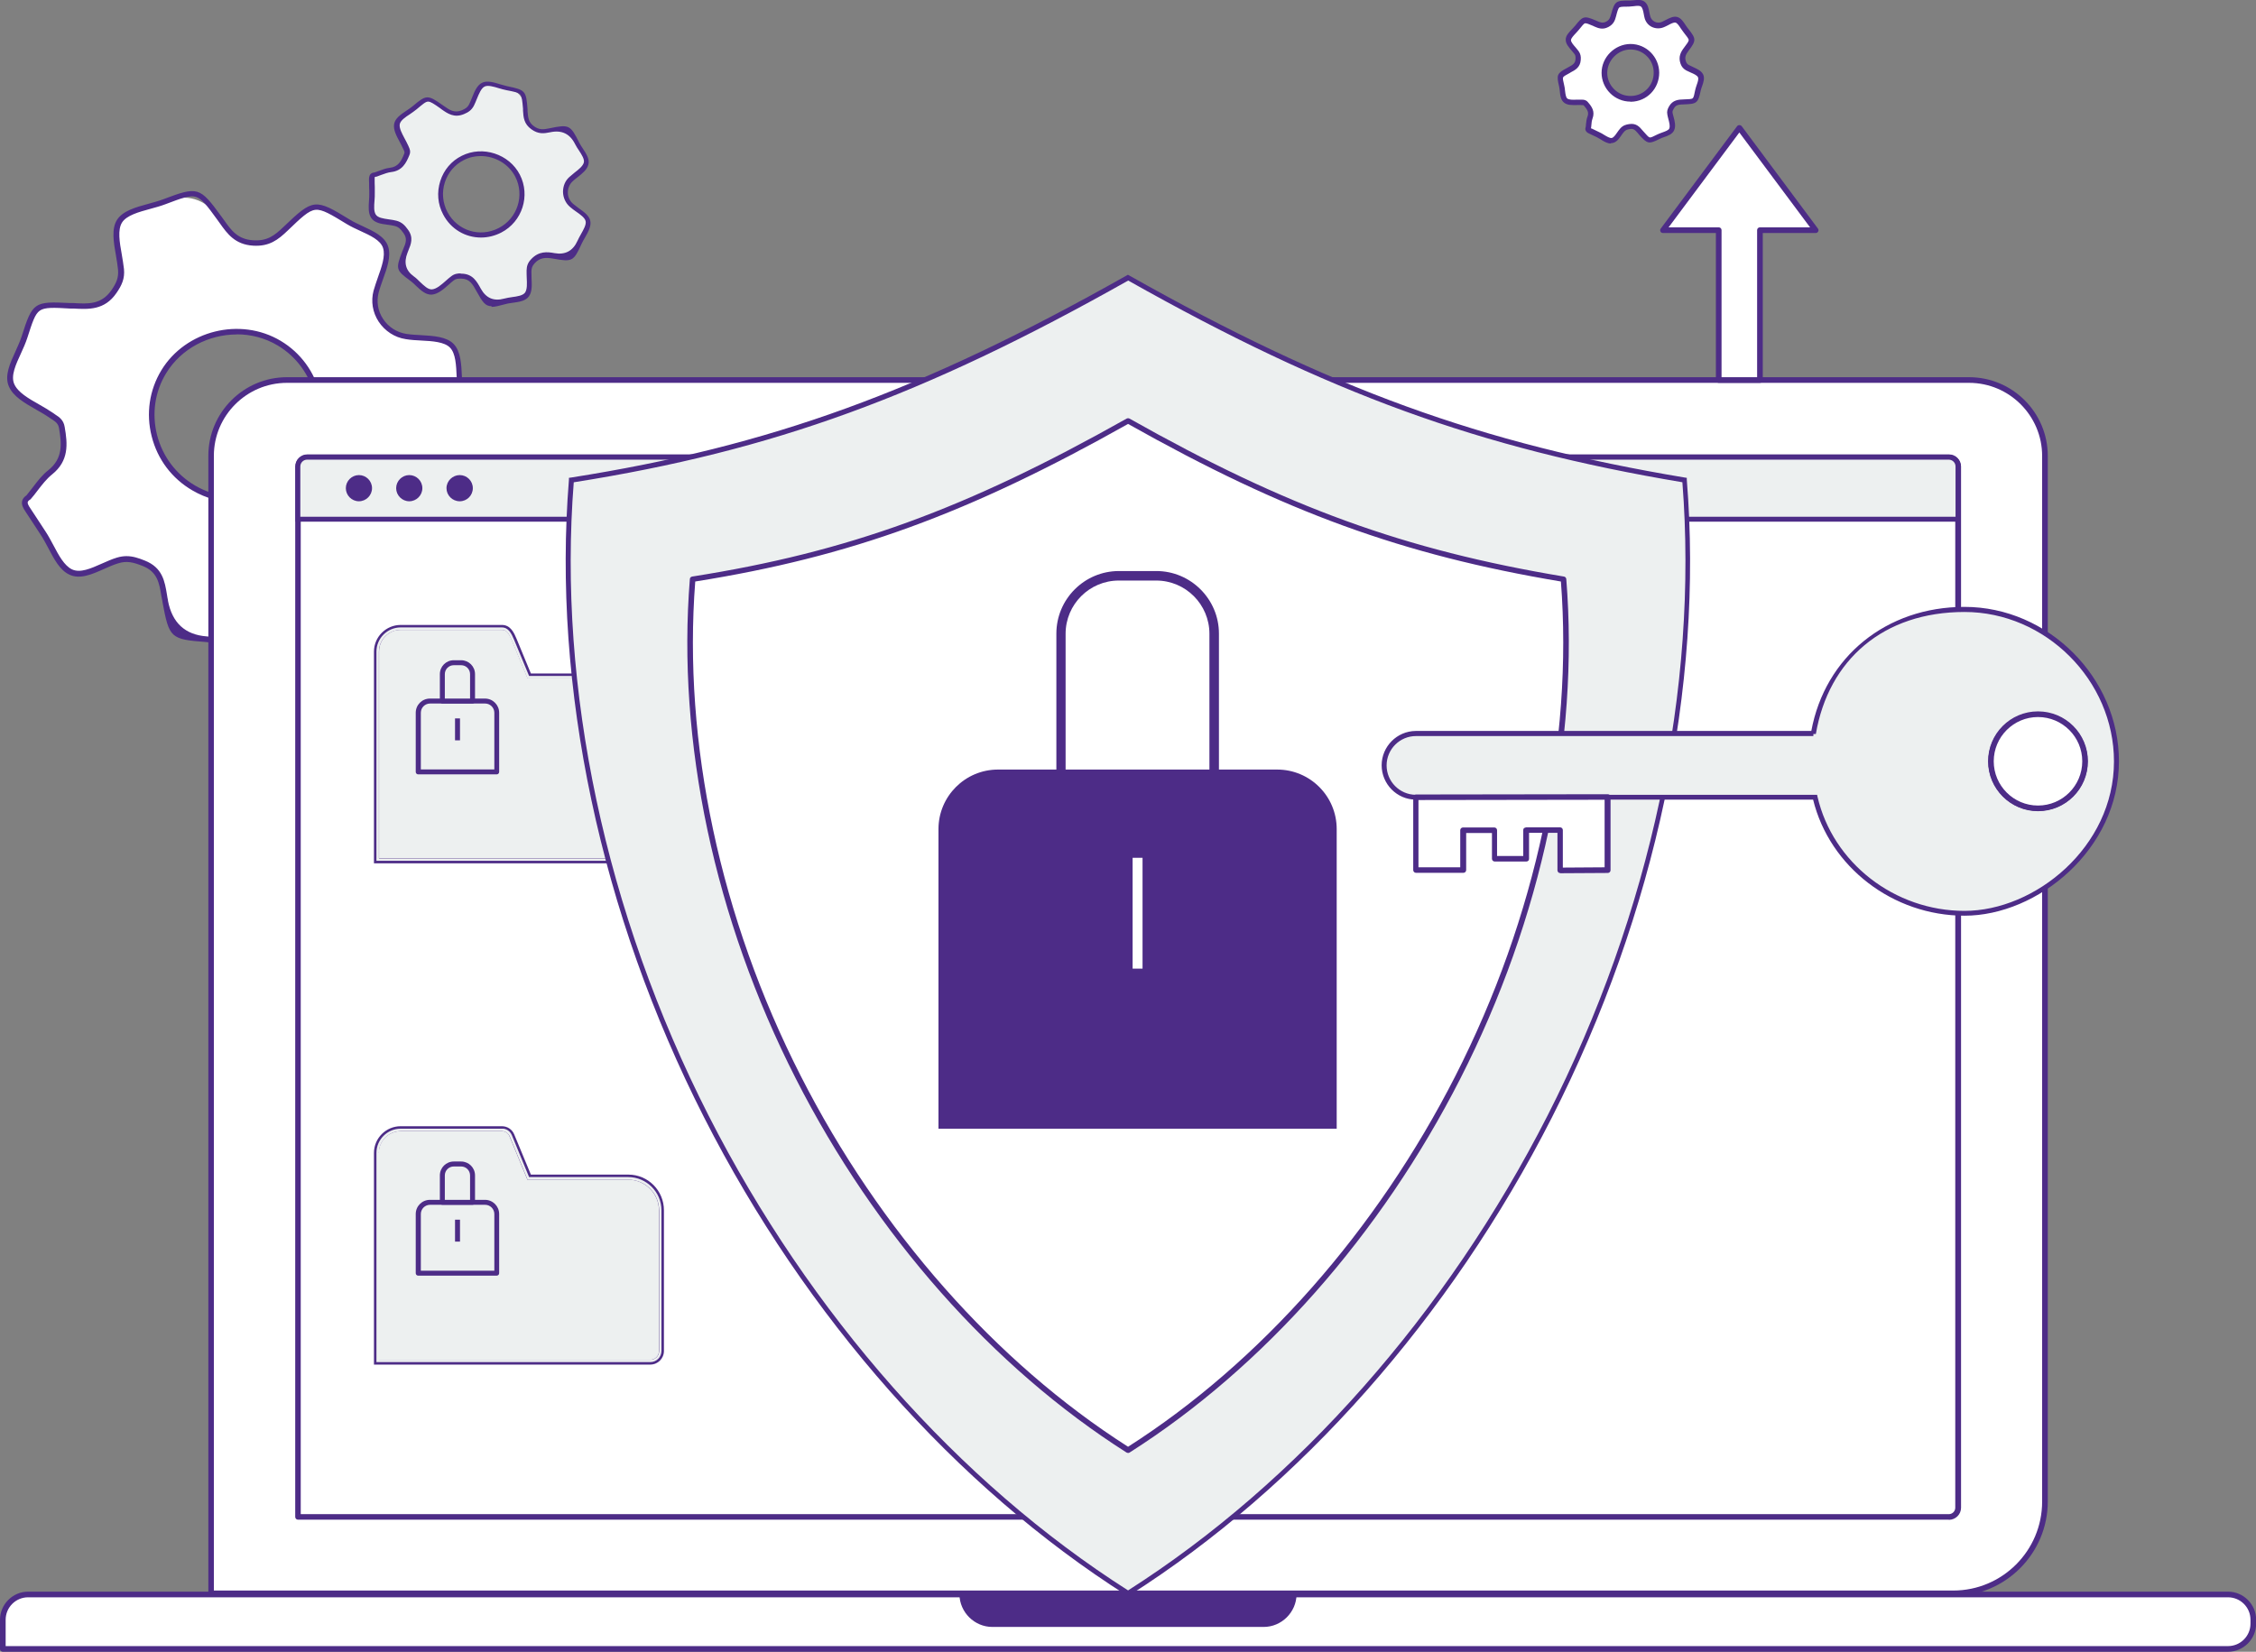 <?xml version="1.0" encoding="UTF-8"?>
<svg id="Layer_1" data-name="Layer 1" xmlns="http://www.w3.org/2000/svg" xmlns:xlink="http://www.w3.org/1999/xlink" viewBox="0 0 163.61 119.81">
  <rect x="0" y="0" width="163.61" height="119.81" fill="#808080" stroke="none"/>
  <defs>
    <clipPath id="clippath">
      <path d="M27.48,47.27c0-.87.71-1.58,1.58-1.58h7.34c.34,0,.51.27.72.78l1.13,2.74h7.31c1.23,0,2.23,1,2.23,2.23v10.83h-20.31v-15ZM29.06,45.51c-.97,0-1.76.79-1.76,1.76v1.76h0v13.41h20.67v-11.01c0-1.32-1.08-2.4-2.41-2.4h-7.19l-1.09-2.63c-.19-.45-.4-.89-.89-.89h-7.34Z" style="fill: none; stroke-width: 0px;"/>
    </clipPath>
    <clipPath id="clippath-1">
      <path d="M27.48,83.63c0-.87.71-1.58,1.58-1.58h7.34c.24,0,.46.15.56.37l1.3,3.15h7.31c1.23,0,2.23,1,2.23,2.23v10.2c0,.35-.28.63-.63.63h-19.68v-14.99ZM29.06,81.87c-.97,0-1.76.79-1.76,1.76v1.76h0v13.41h19.86c.45,0,.81-.36.81-.81v-10.2c0-1.32-1.08-2.41-2.41-2.41h-7.19l-1.25-3.04c-.12-.29-.4-.48-.72-.48h-7.34Z" style="fill: none; stroke-width: 0px;"/>
    </clipPath>
  </defs>
  <g>
    <path d="M22.34,33.23c1.71-2.89.77-6.63-2.1-8.33-2.85-1.7-6.65-.75-8.37,2.07-1.76,2.89-.77,6.72,2.18,8.43,2.93,1.7,6.56.75,8.29-2.17M2.07,36.07c.52-.62.96-1.33,1.57-1.83,1.14-.91,1.05-2.02.84-3.25-.09-.49-.42-.64-.74-.86-1.01-.72-2.5-1.24-2.91-2.21-.42-.98.57-2.31.94-3.49.76-2.4.77-2.41,3.29-2.28,1.2.06,2.34.21,3.19-1.02.38-.54.57-.98.51-1.61-.11-1.19-.63-2.69-.1-3.5.53-.82,2.11-.97,3.23-1.4q2.46-.93,4.01,1.18c.63.86,1.09,1.71,2.45,1.79,1.12.07,1.69-.4,2.36-1.04,2.07-1.99,2.09-1.99,4.54-.48.95.58,2.41.91,2.7,1.85.29.91-.4,2.13-.69,3.21-.39,1.49.62,3.01,2.17,3.25,1.14.18,2.66,0,3.31.67.66.68.47,2.19.62,3.34.36,2.72.38,2.77-2.17,3.79-1.15.46-1.97.99-2.24,2.32-.13.64-.02,1.06.26,1.55.59,1.04,1.66,2.11,1.61,3.13-.04,1.05-1.47,1.78-2.28,2.66-1.8,1.94-1.84,1.96-4.16.66-1.08-.6-2.04-1.16-3.31-.39-.48.29-.8.51-.99,1.05-.42,1.16-.65,2.69-1.51,3.32-.87.64-2.38-.03-3.61-.13-2.51-.19-2.51-.22-2.99-2.79-.2-1.08-.21-2.19-1.56-2.72-.68-.27-1.19-.42-1.9-.2-1.14.34-2.41,1.3-3.39.84-.9-.42-1.34-1.82-1.98-2.79-.38-.57-.74-1.14-1.12-1.71-.22-.32-.39-.63.04-.91" style="fill: #fff; stroke-width: 0px;"/>
    <path d="M17.17,24.26c-2.02,0-4.02,1.01-5.12,2.81-.82,1.34-1.05,2.93-.66,4.48.4,1.56,1.38,2.86,2.76,3.67,2.82,1.64,6.34.72,8.01-2.1,1.65-2.79.75-6.41-2.02-8.06-.92-.55-1.95-.81-2.98-.81M17.13,36.44c-1.08,0-2.17-.28-3.18-.87-1.48-.86-2.53-2.25-2.95-3.92-.42-1.65-.17-3.35.7-4.79,1.76-2.9,5.73-3.88,8.65-2.14,2.96,1.76,3.93,5.63,2.17,8.61-1.19,2-3.25,3.11-5.39,3.11M2.07,36.07h0,0ZM9.18,40.34c.46,0,.87.14,1.32.32,1.29.51,1.45,1.51,1.61,2.48.02.13.04.26.07.39v.04q.46,2.41,2.8,2.59c.39.03.81.12,1.21.2.89.18,1.73.36,2.27-.03.59-.43.87-1.38,1.14-2.29.09-.32.19-.64.3-.94.22-.6.59-.86,1.08-1.16,1.35-.82,2.39-.24,3.48.37l.04.02q2.2,1.23,3.91-.62c.26-.28.58-.55.89-.81.67-.56,1.31-1.09,1.34-1.72.03-.65-.48-1.38-.97-2.08-.21-.31-.44-.62-.61-.94-.28-.48-.43-.96-.28-1.69.28-1.38,1.11-1.97,2.37-2.47q2.4-.96,2.05-3.55c-.05-.36-.06-.74-.08-1.1-.04-.85-.07-1.72-.49-2.14-.4-.41-1.27-.47-2.1-.51-.37-.02-.75-.04-1.1-.1-.81-.12-1.52-.59-1.97-1.27-.44-.67-.57-1.48-.37-2.24.09-.32.21-.66.32-.98.27-.76.55-1.54.37-2.12-.18-.57-.93-.91-1.65-1.24-.33-.15-.67-.31-.97-.49-1.15-.7-1.78-1.09-2.28-1.04-.51.05-1.04.57-2.01,1.5-.7.67-1.33,1.17-2.51,1.1-1.32-.08-1.88-.87-2.42-1.63-.06-.08-.12-.17-.18-.25-.74-1.02-1.12-1.53-1.56-1.66-.44-.13-1.03.09-2.22.54-.34.13-.72.23-1.08.33-.84.23-1.72.47-2.05.99-.33.52-.18,1.43-.02,2.31.06.35.12.72.16,1.06.07.7-.16,1.19-.55,1.75-.86,1.25-2.02,1.18-3.13,1.12h-.24c-1.17-.07-1.82-.1-2.18.15-.36.25-.54.83-.91,1.98-.12.37-.29.75-.46,1.12-.37.8-.75,1.62-.49,2.22.26.61,1.05,1.06,1.81,1.49.35.2.71.41,1.03.63.05.03.09.07.14.1.28.18.6.39.68.9.22,1.25.31,2.46-.91,3.44-.4.32-.73.75-1.07,1.19-.15.2-.31.41-.48.6-.01.02-.03.03-.05.04-.1.06-.16.13-.17.19-.02.11.08.28.19.44.21.32.42.64.63.96.16.25.33.5.49.75.2.3.38.65.56.98.38.72.78,1.47,1.34,1.74.6.28,1.36-.06,2.17-.42.36-.16.72-.32,1.08-.43.26-.08.5-.11.72-.11M17.59,46.97c-.47,0-.98-.11-1.49-.21-.39-.08-.79-.16-1.16-.19-2.58-.2-2.67-.28-3.16-2.92v-.03c-.03-.13-.05-.27-.08-.4-.15-.94-.29-1.75-1.36-2.17-.71-.28-1.15-.38-1.77-.19-.33.1-.69.26-1.03.41-.85.38-1.74.78-2.51.41-.69-.32-1.11-1.13-1.52-1.91-.17-.32-.35-.66-.54-.95-.16-.25-.33-.5-.49-.75-.21-.32-.42-.64-.63-.96-.16-.24-.3-.48-.25-.75.03-.16.14-.31.32-.43.15-.18.3-.38.45-.57.34-.45.69-.91,1.14-1.26,1.05-.84.97-1.88.77-3.05-.06-.33-.25-.46-.51-.63-.05-.03-.1-.07-.15-.1-.3-.21-.66-.42-1-.61-.82-.47-1.67-.95-1.98-1.69-.33-.77.09-1.68.49-2.55.16-.36.33-.73.44-1.07.79-2.48.89-2.55,3.49-2.42h.24c1.1.07,2.04.12,2.78-.93.35-.51.53-.89.48-1.48-.03-.32-.09-.68-.15-1.03-.17-.96-.34-1.95.08-2.6.42-.65,1.36-.91,2.28-1.16.36-.1.73-.2,1.05-.32,2.54-.96,2.66-.92,4.25,1.26.06.08.12.17.18.25.53.75.99,1.39,2.12,1.46,1.03.06,1.54-.35,2.21-.99,2.13-2.04,2.27-2.06,4.79-.51.27.17.6.32.92.47.8.37,1.63.75,1.86,1.49.22.71-.08,1.56-.38,2.38-.11.32-.23.64-.31.95-.17.65-.06,1.34.32,1.91.38.59,1,.98,1.69,1.09.33.05.7.07,1.06.09.91.05,1.86.11,2.37.64.52.54.56,1.49.6,2.41.01.35.03.72.07,1.04.38,2.85.32,2.96-2.3,4-1.16.46-1.88.97-2.12,2.17-.12.62,0,.98.24,1.41.17.3.39.61.59.91.53.76,1.08,1.55,1.05,2.33-.03.81-.77,1.42-1.49,2.02-.3.25-.61.51-.85.77-1.88,2.03-2,2.05-4.41.7l-.04-.02c-1.07-.6-1.92-1.07-3.07-.38-.45.27-.73.47-.91.95-.11.29-.2.59-.29.92-.29.98-.59,1.99-1.29,2.5-.32.23-.69.31-1.1.31" style="fill: #4d2c87; stroke-width: 0px;"/>
    <path d="M36.26,16.71c1.44-.75,2.02-2.53,1.28-3.96-.74-1.43-2.54-2.02-3.97-1.29-1.46.74-2.04,2.56-1.27,4.02.77,1.45,2.5,1.99,3.96,1.23M27.2,12.68c.37-.12.74-.3,1.11-.35.7-.08.95-.56,1.18-1.12.09-.23-.01-.37-.08-.55-.23-.55-.71-1.15-.63-1.65.08-.51.83-.8,1.28-1.19.93-.79.93-.79,1.94-.09.48.33.91.69,1.57.4.29-.13.49-.26.62-.53.26-.52.43-1.27.85-1.46.43-.2,1.12.14,1.69.25q1.25.25,1.34,1.52c.04.51.01.98.55,1.36.44.32.8.27,1.24.18,1.36-.28,1.37-.28,1.99.97.24.48.75.99.64,1.45-.12.45-.71.77-1.11,1.14-.54.51-.52,1.4.06,1.9.42.36,1.09.68,1.19,1.12.1.45-.37,1.02-.6,1.53-.55,1.21-.56,1.24-1.86,1-.59-.11-1.06-.1-1.52.38-.22.23-.28.43-.29.7-.02.58.14,1.29-.14,1.7-.29.42-1.06.35-1.62.51-1.24.34-1.26.33-1.88-.79-.29-.52-.54-1-1.26-1.01-.27,0-.46,0-.68.18-.47.37-.96.94-1.47.98-.52.04-.97-.62-1.45-.98-.98-.72-.97-.73-.51-1.91.19-.49.48-.95.06-1.52-.21-.28-.38-.48-.73-.57-.56-.15-1.32-.08-1.61-.52-.26-.41-.08-1.09-.1-1.65,0-.33-.01-.66-.02-.99,0-.19,0-.36.25-.36" style="fill: #edf0f0; stroke-width: 0px;"/>
    <path d="M34.86,11.32c-.42,0-.83.09-1.22.29-.66.33-1.15.91-1.38,1.62-.23.72-.16,1.49.19,2.15.72,1.36,2.35,1.87,3.72,1.16,1.36-.7,1.89-2.37,1.2-3.72-.49-.95-1.49-1.5-2.51-1.5M34.88,17.23c-1.12,0-2.18-.6-2.74-1.67-.4-.75-.47-1.61-.21-2.43.26-.81.81-1.46,1.56-1.83,1.51-.76,3.44-.13,4.21,1.37.78,1.52.18,3.41-1.35,4.2-.47.24-.97.36-1.46.36M33.39,19.85s.05,0,.08,0c.81.01,1.11.56,1.4,1.09q.57,1.03,1.69.72c.18-.05.39-.08.58-.11.38-.05.78-.11.94-.33.16-.24.14-.65.12-1.06,0-.18-.02-.37-.01-.55.01-.29.07-.54.34-.82.55-.58,1.15-.53,1.68-.43q1.17.21,1.67-.89c.07-.16.16-.32.25-.48.19-.34.4-.7.34-.95-.05-.24-.38-.48-.7-.7-.15-.11-.3-.21-.43-.33-.32-.27-.5-.67-.51-1.09,0-.41.15-.8.45-1.07.12-.11.26-.22.39-.33.3-.23.6-.47.67-.73.06-.24-.15-.56-.35-.87-.1-.15-.2-.3-.28-.46q-.56-1.13-1.79-.87c-.48.1-.88.15-1.38-.21-.55-.39-.58-.88-.61-1.35v-.14c-.05-.57-.08-.89-.2-1.03-.13-.15-.44-.21-1.01-.32-.17-.03-.36-.09-.54-.14-.39-.12-.8-.24-1.04-.12s-.4.51-.56.9c-.07.16-.13.33-.21.48-.17.33-.4.48-.71.61-.72.31-1.21-.04-1.65-.35l-.09-.07c-.44-.31-.69-.48-.87-.48h-.01c-.18,0-.41.21-.83.56-.15.12-.32.24-.48.35-.34.22-.69.46-.74.73-.05.29.16.67.35,1.03.09.17.19.35.27.53.01.03.02.05.03.07.07.15.16.35.05.61-.23.57-.52,1.14-1.32,1.23-.24.03-.48.12-.73.21-.12.04-.24.09-.35.13h-.05s-.06.02-.06.02c-.01.01-.01.07-.01.17,0,.18,0,.37.01.55,0,.15,0,.29,0,.44,0,.18,0,.37-.02.55-.03.38-.06.78.09,1.01.15.24.54.29.94.35.19.03.38.05.56.1.41.11.62.35.83.64.43.58.22,1.07.04,1.51-.02.06-.05.12-.07.18q-.42,1.07.45,1.7c.16.11.31.26.45.4.31.29.59.57.88.55.33-.03.67-.33,1.01-.63.12-.11.25-.22.37-.31.24-.19.46-.22.72-.22M35.65,22.21c-.46,0-.65-.29-1.09-1.08-.28-.51-.5-.91-1.1-.92-.26,0-.4,0-.57.14-.12.09-.23.19-.35.3-.38.33-.77.68-1.22.72-.44.03-.8-.31-1.15-.64-.14-.14-.28-.27-.42-.37-1.04-.76-1.06-.86-.58-2.11.03-.08.06-.14.08-.2.18-.42.31-.75,0-1.16-.21-.29-.35-.43-.63-.5-.16-.04-.33-.07-.52-.09-.47-.06-.95-.13-1.19-.51-.21-.33-.18-.79-.15-1.23.01-.18.03-.36.02-.52,0-.15,0-.3-.01-.44,0-.18,0-.36-.01-.54,0-.12,0-.3.11-.43.07-.07.16-.11.29-.12.11-.04.21-.08.31-.11.26-.1.53-.2.81-.23.6-.07.82-.48,1.03-1.01.05-.11.02-.18-.05-.32-.01-.03-.02-.06-.04-.08-.07-.16-.16-.33-.25-.5-.22-.41-.45-.84-.39-1.25.07-.43.49-.71.89-.98.16-.11.32-.21.45-.32.99-.84,1.09-.85,2.16-.1l.1.07c.43.3.77.54,1.31.32.26-.11.42-.21.54-.45.07-.14.13-.29.2-.46.18-.45.37-.92.74-1.09.36-.17.84-.03,1.29.11.18.05.35.1.51.14,1.33.27,1.39.33,1.49,1.68v.15c.04.44.06.79.47,1.08.38.27.67.24,1.1.15,1.45-.3,1.53-.26,2.19,1.06.07.13.16.27.26.42.24.37.5.76.39,1.15-.1.38-.45.65-.79.92-.13.1-.26.2-.36.3-.22.21-.34.5-.34.81,0,.32.15.62.39.82.12.1.26.2.4.31.37.26.76.54.84.92.08.38-.15.8-.38,1.2-.09.15-.17.3-.24.44-.59,1.3-.68,1.35-2.06,1.1-.58-.1-.97-.08-1.35.33-.19.2-.23.36-.24.59,0,.16,0,.33.01.52.02.46.05.94-.18,1.28-.24.35-.72.42-1.18.48-.19.03-.38.05-.54.1-.45.12-.76.2-1,.2" style="fill: #4d2c87; stroke-width: 0px;"/>
    <path d="M148.3,108.91V33.07c0-3.03-2.48-5.5-5.5-5.5H20.81c-3.04,0-5.5,2.46-5.5,5.5v82.51h126.33c3.68,0,6.66-2.98,6.66-6.66" style="fill: #fff; stroke-width: 0px;"/>
    <path d="M15.52,115.37h126.13c3.56,0,6.45-2.89,6.45-6.45V33.07c0-2.92-2.38-5.3-5.3-5.3H20.81c-2.92,0-5.3,2.38-5.3,5.29v82.3ZM141.64,115.77H15.31c-.11,0-.2-.09-.2-.2V33.06c0-3.14,2.56-5.7,5.7-5.7h121.99c3.15,0,5.71,2.56,5.71,5.71v75.84c0,3.78-3.08,6.86-6.86,6.86" style="fill: #4d2c87; stroke-width: 0px;"/>
    <path d="M21.81,109.83h119.52c.26,0,.47-.21.47-.47V33.84c0-.26-.21-.47-.47-.47H22.28c-.26,0-.47.21-.47.47v75.99ZM141.33,110.23H21.61c-.11,0-.2-.09-.2-.2V33.84c0-.49.4-.88.88-.88h119.05c.49,0,.88.4.88.88v75.52c0,.49-.4.88-.88.88" style="fill: #4d2c87; stroke-width: 0px;"/>
    <path d="M161.57,119.6H.2v-2.12c0-1.01.82-1.83,1.84-1.83h159.54c1.01,0,1.84.82,1.84,1.83v.28c0,1.01-.82,1.84-1.84,1.84" style="fill: #fff; stroke-width: 0px;"/>
    <path d="M.41,119.4h161.17c.9,0,1.63-.73,1.63-1.63v-.28c0-.9-.73-1.63-1.63-1.63H2.04c-.9,0-1.63.73-1.63,1.63v1.91ZM161.57,119.81H.2c-.11,0-.2-.09-.2-.2v-2.12c0-1.12.92-2.04,2.04-2.04h159.54c1.12,0,2.04.92,2.04,2.04v.28c0,1.12-.92,2.04-2.04,2.04" style="fill: #4d2c87; stroke-width: 0px;"/>
    <path d="M69.58,115.65c.02,1.3,1.09,2.36,2.39,2.36h19.67c1.3,0,2.37-1.06,2.39-2.36h-24.45Z" style="fill: #4d2c87; stroke-width: 0px;"/>
    <path d="M82.78,30.38c0,.54-.44.98-.98.98s-.98-.44-.98-.98.44-.98.98-.98.98.44.98.98" style="fill: #4d2c87; stroke-width: 0px;"/>
    <path d="M141.33,33.16H22.28c-.37,0-.68.3-.68.68v3.82h120.4v-3.82c0-.38-.3-.68-.68-.68" style="fill: #edf0f0; stroke-width: 0px;"/>
    <path d="M21.78,37.48h120.04v-3.64c0-.28-.22-.5-.5-.5H22.28c-.28,0-.5.22-.5.5v3.64ZM142.19,37.84H21.43v-4c0-.47.38-.86.86-.86h119.05c.47,0,.86.38.86.86v4Z" style="fill: #4d2c87; stroke-width: 0px;"/>
    <path d="M38.37,49.02h7.19c1.32,0,2.4,1.08,2.4,2.4v11.01h-20.67v-13.42h0v-1.76c0-.97.79-1.76,1.76-1.76h7.34c.49,0,.7.44.89.89l1.09,2.63Z" style="fill: #edf0f0; stroke-width: 0px;"/>
    <path d="M27.48,62.26h20.31v-10.83c0-1.23-1-2.23-2.22-2.23h-7.31l-1.13-2.74c-.21-.5-.39-.78-.72-.78h-7.34c-.87,0-1.58.71-1.58,1.58v14.99ZM48.15,62.62h-21.03v-15.35c0-1.07.87-1.94,1.94-1.94h7.34c.64,0,.89.6,1.06,1l1.04,2.52h7.07c1.42,0,2.58,1.16,2.58,2.58v11.19Z" style="fill: #4d2c87; stroke-width: 0px;"/>
  </g>
  <g style="clip-path: url(#clippath);">
    <path d="M27.48,62.26h20.31v-16.57h-20.31v16.57ZM48.15,62.62h-21.03v-17.29h21.03v17.29Z" style="fill: #4d2c87; stroke-width: 0px;"/>
    <rect x="27.3" y="45.51" width="20.67" height="16.93" style="fill: #edf0f0; stroke-width: 0px;"/>
  </g>
  <g>
    <path d="M36.03,55.99h-5.7v-4.29c0-.47.38-.85.85-.85h3.99c.47,0,.85.38.85.85v4.29Z" style="fill: #edf0f0; stroke-width: 0px;"/>
    <path d="M30.51,55.81h5.34v-4.11c0-.37-.3-.67-.67-.67h-3.99c-.37,0-.67.3-.67.67v4.11ZM36.03,56.17h-5.7c-.1,0-.18-.08-.18-.18v-4.29c0-.57.46-1.03,1.03-1.03h3.99c.57,0,1.03.46,1.03,1.03v4.29c0,.1-.08.18-.18.18" style="fill: #4d2c87; stroke-width: 0px;"/>
    <path d="M33.44,48.07h-.53c-.46,0-.83.37-.83.83v1.94h2.19v-1.94c0-.46-.37-.83-.83-.83" style="fill: #edf0f0; stroke-width: 0px;"/>
    <path d="M32.26,50.67h1.83v-1.77c0-.36-.29-.65-.65-.65h-.53c-.36,0-.65.29-.65.65v1.77ZM34.27,51.03h-2.19c-.1,0-.18-.08-.18-.18v-1.95c0-.56.45-1.01,1.01-1.01h.53c.56,0,1.01.45,1.01,1.01v1.95c0,.1-.08.18-.18.18" style="fill: #4d2c87; stroke-width: 0px;"/>
  </g>
  <rect x="33" y="52.11" width=".36" height="1.59" style="fill: #4d2c87; stroke-width: 0px;"/>
  <g>
    <path d="M38.37,85.39h7.19c1.32,0,2.4,1.08,2.4,2.4v10.2c0,.45-.36.81-.81.81h-19.86v-13.42h0v-1.76c0-.97.79-1.76,1.76-1.76h7.34c.32,0,.6.19.72.48l1.25,3.04Z" style="fill: #edf0f0; stroke-width: 0px;"/>
    <path d="M27.48,98.63h19.68c.35,0,.63-.28.63-.63v-10.2c0-1.23-1-2.23-2.23-2.23h-7.31l-1.3-3.15c-.09-.23-.31-.37-.56-.37h-7.34c-.87,0-1.58.71-1.58,1.58v14.99ZM47.16,98.98h-20.04v-15.35c0-1.07.87-1.94,1.94-1.94h7.34c.39,0,.74.23.89.59l1.21,2.92h7.07c1.43,0,2.58,1.16,2.58,2.59v10.2c0,.55-.44.99-.99.99" style="fill: #4d2c87; stroke-width: 0px;"/>
  </g>
  <g style="clip-path: url(#clippath-1);">
    <path d="M27.48,98.63h20.31v-16.58h-20.31v16.58ZM48.15,98.98h-21.03v-17.29h21.03v17.29Z" style="fill: #4d2c87; stroke-width: 0px;"/>
    <rect x="27.3" y="81.87" width="20.67" height="16.93" style="fill: #edf0f0; stroke-width: 0px;"/>
  </g>
  <g>
    <path d="M36.03,92.35h-5.7v-4.29c0-.47.38-.85.85-.85h3.99c.47,0,.85.38.85.85v4.29Z" style="fill: #edf0f0; stroke-width: 0px;"/>
    <path d="M30.51,92.17h5.34v-4.11c0-.37-.3-.67-.67-.67h-3.99c-.37,0-.67.3-.67.67v4.11ZM36.03,92.53h-5.7c-.1,0-.18-.08-.18-.18v-4.29c0-.57.46-1.03,1.03-1.03h3.99c.57,0,1.03.46,1.03,1.03v4.29c0,.1-.08.18-.18.18" style="fill: #4d2c87; stroke-width: 0px;"/>
    <path d="M33.44,84.44h-.53c-.46,0-.83.37-.83.83v1.94h2.19v-1.94c0-.46-.37-.83-.83-.83" style="fill: #edf0f0; stroke-width: 0px;"/>
    <path d="M32.26,87.03h1.83v-1.77c0-.36-.29-.65-.65-.65h-.53c-.36,0-.65.29-.65.65v1.77ZM34.27,87.39h-2.19c-.1,0-.18-.08-.18-.18v-1.95c0-.56.45-1.01,1.01-1.01h.53c.56,0,1.01.45,1.01,1.01v1.95c0,.1-.08.18-.18.18" style="fill: #4d2c87; stroke-width: 0px;"/>
  </g>
  <rect x="33" y="88.47" width=".36" height="1.59" style="fill: #4d2c87; stroke-width: 0px;"/>
  <g>
    <path d="M26.98,35.41c0-.53-.43-.95-.95-.95s-.95.43-.95.95.43.95.95.95.95-.43.95-.95" style="fill: #4d2c87; stroke-width: 0px;"/>
    <path d="M30.63,35.41c0-.53-.43-.95-.95-.95s-.95.43-.95.95.43.95.95.95.95-.43.95-.95" style="fill: #4d2c87; stroke-width: 0px;"/>
    <path d="M34.29,35.41c0-.53-.43-.95-.95-.95s-.96.43-.96.95.43.95.96.95.95-.43.95-.95" style="fill: #4d2c87; stroke-width: 0px;"/>
    <path d="M81.81,20.14c-13.84,7.8-24.96,12.26-40.36,14.68-2.53,31.46,15.18,64.75,40.36,80.75,25.18-15.99,42.89-49.29,40.36-80.75-15.69-2.61-26.53-6.88-40.36-14.68" style="fill: #edf0f0; stroke-width: 0px;"/>
    <path d="M41.61,34.98c-1.17,14.94,2.3,31.24,9.78,45.94,7.32,14.38,18.12,26.61,30.42,34.44,12.29-7.83,23.09-20.06,30.42-34.44,7.48-14.69,10.95-31,9.78-45.94-14.75-2.47-25.67-6.45-40.19-14.63-14.87,8.38-25.78,12.35-40.19,14.63M81.81,115.78l-.1-.06c-12.39-7.87-23.27-20.17-30.64-34.65-7.53-14.8-11.02-31.23-9.81-46.27v-.14s.15-.02.15-.02c14.46-2.28,25.38-6.25,40.3-14.66l.09-.05.09.05c14.58,8.22,25.5,12.19,40.3,14.66l.14.02v.14c1.22,15.04-2.26,31.47-9.79,46.27-7.37,14.48-18.25,26.78-30.64,34.65l-.1.06Z" style="fill: #4d2c87; stroke-width: 0px;"/>
    <path d="M81.81,30.53c-10.82,6.11-19.53,9.59-31.58,11.49-1.98,24.61,11.87,50.66,31.58,63.17,19.7-12.51,33.56-38.56,31.58-63.17-12.27-2.05-20.75-5.38-31.58-11.49" style="fill: #fff; stroke-width: 0px;"/>
    <path d="M50.42,42.19c-.9,11.66,1.81,24.39,7.65,35.85,5.72,11.23,14.14,20.78,23.74,26.9,9.59-6.12,18.02-15.67,23.74-26.9,5.84-11.47,8.55-24.2,7.65-35.86-11.51-1.93-20.04-5.04-31.39-11.43-11.61,6.53-20.14,9.64-31.39,11.43M81.81,105.39s-.08-.01-.11-.03c-9.7-6.16-18.22-15.79-23.99-27.13-5.9-11.59-8.63-24.45-7.68-36.23,0-.09.08-.17.17-.18,11.31-1.78,19.84-4.89,31.51-11.46.06-.03.14-.03.2,0,11.4,6.43,19.94,9.53,31.51,11.46.09.01.16.09.17.18.95,11.78-1.78,24.65-7.68,36.23-5.77,11.33-14.29,20.97-23.99,27.13-.03.02-.07.03-.11.03" style="fill: #4d2c87; stroke-width: 0px;"/>
    <path d="M96.94,81.87h-28.88v-21.73c0-2.38,1.93-4.32,4.32-4.32h20.24c2.39,0,4.32,1.93,4.32,4.32v21.73Z" style="fill: #4d2c87; stroke-width: 0px;"/>
    <path d="M77.28,57.36h10.43v-11.39c0-2.13-1.73-3.86-3.86-3.86h-2.71c-2.13,0-3.86,1.73-3.86,3.86v11.39ZM88.39,58.03h-11.78v-12.07c0-2.5,2.03-4.54,4.54-4.54h2.71c2.5,0,4.54,2.04,4.54,4.54v12.07Z" style="fill: #4d2c87; stroke-width: 0px;"/>
  </g>
  <rect x="82.14" y="62.22" width=".72" height="8.04" style="fill: #fff; stroke-width: 0px;"/>
  <g>
    <path d="M107.41,53.21h-4.73c-1.26,0-2.29,1.04-2.29,2.31s1.03,2.3,2.29,2.31h28.96c1.05,4.55,5.37,8.42,10.84,8.41,5.47,0,11.02-4.93,11.02-11.02s-5.12-11.02-11.02-11.02-10.06,3.79-10.96,9h0s-24.11,0-24.11,0ZM111.87,60.11h-4.79,4.79ZM151.21,55.23c0,1.89-1.53,3.42-3.42,3.42s-3.41-1.53-3.41-3.42,1.53-3.42,3.41-3.42,3.42,1.53,3.42,3.42" style="fill: #edf0f0; stroke-width: 0px;"/>
    <path d="M147.8,51.99c-1.78,0-3.24,1.45-3.24,3.24s1.45,3.24,3.24,3.24,3.24-1.45,3.24-3.24-1.45-3.24-3.24-3.24M147.8,58.82c-1.98,0-3.6-1.61-3.6-3.59s1.61-3.59,3.6-3.59,3.6,1.61,3.6,3.59-1.61,3.59-3.6,3.59M111.87,60.28h-4.79v-.36h4.79v.36ZM131.78,57.65l.03.14c1.11,4.8,5.59,8.28,10.66,8.28h0c5.12,0,10.84-4.63,10.84-10.84,0-5.88-4.96-10.84-10.84-10.84s-9.86,3.47-10.78,8.85h-.18s0,.15,0,.15h-28.82c-1.18,0-2.13.96-2.13,2.13s.95,2.12,2.11,2.13h13.18s15.92,0,15.92,0ZM142.47,66.42c-5.19,0-9.78-3.53-10.98-8.42h-28.82c-1.36,0-2.47-1.13-2.47-2.49s1.11-2.48,2.47-2.49h28.69c1-5.39,5.45-9,11.11-9,6.07,0,11.2,5.13,11.2,11.2,0,6.41-5.91,11.2-11.2,11.2h0Z" style="fill: #4d2c87; stroke-width: 0px;"/>
  </g>
  <polygon points="102.68 57.83 102.68 63.11 106.12 63.11 106.12 60.21 108.39 60.21 108.39 62.29 110.69 62.29 110.68 60.21 113.15 60.21 113.15 63.13 116.59 63.11 116.59 57.8 102.68 57.83" style="fill: #fff; stroke-width: 0px;"/>
  <path d="M110.68,60.01h2.46c.11,0,.2.09.2.2v2.72l3.03-.02v-4.9l-13.5.02v4.88h3.03v-2.69c0-.11.09-.2.2-.2h2.27c.11,0,.2.09.2.2v1.87h1.9v-1.87c0-.05.01-.11.05-.14.04-.04.09-.06.14-.06M113.15,63.33c-.05,0-.11-.02-.14-.06-.04-.04-.06-.09-.06-.14v-2.72h-2.06v1.87c0,.06-.01.11-.05.15-.04.04-.09.06-.14.06h-2.3c-.11,0-.2-.09-.2-.2v-1.87h-1.87v2.69c0,.11-.09.2-.2.2h-3.44c-.11,0-.2-.09-.2-.2v-5.28c0-.11.09-.2.2-.2l13.91-.02c.05,0,.11.02.14.06.04.04.06.09.06.14v5.31c0,.11-.09.2-.2.2l-3.44.02h0Z" style="fill: #4d2c87; stroke-width: 0px;"/>
  <polygon points="124.64 27.57 124.64 16.69 120.6 16.69 126.14 9.26 131.67 16.69 127.63 16.69 127.63 27.57 124.64 27.57" style="fill: #fff; stroke-width: 0px;"/>
  <g>
    <path d="M124.85,27.36h2.58v-10.67c0-.11.09-.2.2-.2h3.64l-5.13-6.88-5.13,6.88h3.64c.11,0,.2.09.2.2v10.67ZM127.63,27.77h-2.99c-.11,0-.2-.09-.2-.2v-10.67h-3.84c-.08,0-.15-.04-.18-.11-.03-.07-.03-.15.02-.21l5.54-7.43c.08-.1.25-.1.33,0l5.53,7.43c.05.06.05.14.02.21-.04.07-.1.11-.18.11h-3.84v10.67c0,.11-.09.2-.2.2" style="fill: #4d2c87; stroke-width: 0px;"/>
    <path d="M120.13,5.27c0-1.04-.86-1.88-1.89-1.88-1.03,0-1.88.86-1.89,1.89,0,1.05.87,1.9,1.93,1.89,1.05-.02,1.86-.85,1.85-1.9M115.2,9.26c.04-.25.04-.51.12-.74.16-.42-.04-.7-.3-1-.1-.12-.22-.1-.33-.11-.38-.03-.86.07-1.12-.12-.27-.19-.22-.7-.31-1.08-.18-.76-.18-.76.51-1.13.33-.18.65-.32.68-.78.01-.2,0-.35-.12-.51-.22-.3-.6-.61-.59-.91,0-.3.4-.59.63-.89q.5-.64,1.25-.33c.3.13.56.28.94.08.31-.16.38-.38.46-.65.23-.86.24-.86,1.13-.85.35,0,.78-.14,1.01.06.22.19.23.63.33.96.13.46.65.7,1.1.51.33-.14.71-.42.99-.35.28.07.47.51.7.79.53.66.54.68.03,1.35-.23.3-.37.58-.22.97.07.19.16.28.32.37.32.18.78.3.93.57.15.28-.11.71-.18,1.07-.17.8-.17.81-1,.84-.38.01-.73.02-.94.43-.08.15-.13.26-.09.44.07.38.26.82.13,1.12-.13.31-.64.37-.98.54-.7.35-.7.34-1.24-.26-.23-.25-.41-.55-.85-.47-.22.04-.38.08-.54.25-.25.27-.43.73-.76.76-.31.03-.65-.27-.97-.42-.19-.09-.38-.18-.57-.27-.11-.05-.21-.11-.14-.25" style="fill: #fff; stroke-width: 0px;"/>
    <path d="M118.25,3.59h0c-.91,0-1.68.78-1.69,1.69,0,.45.18.87.5,1.19.33.33.76.5,1.22.49.93-.01,1.66-.76,1.65-1.7,0-.93-.76-1.67-1.67-1.67M118.24,7.37c-.55,0-1.08-.22-1.47-.61-.4-.4-.62-.93-.62-1.48,0-1.13.96-2.08,2.09-2.09h.01c1.14,0,2.07.93,2.08,2.08,0,1.16-.89,2.09-2.05,2.11-.01,0-.02,0-.04,0M115.2,9.26h0,0ZM115.4,9.31s.02,0,.03.01c.11.05.22.1.33.16l.25.12c.11.05.21.11.32.18.2.12.4.24.54.23.14-.01.28-.21.41-.4.07-.1.15-.21.23-.3.2-.22.42-.28.65-.31.5-.08.75.21.95.45.03.03.05.06.08.09.22.25.36.41.45.43.09.02.28-.08.54-.21.12-.06.24-.1.37-.15.22-.08.46-.16.51-.29.07-.17,0-.44-.07-.7-.03-.1-.05-.21-.07-.31-.05-.24.02-.4.11-.57.27-.5.71-.52,1.1-.53.33-.01.56-.02.63-.08.07-.06.12-.28.18-.6.03-.13.07-.25.11-.37.08-.22.15-.44.09-.56-.07-.14-.3-.24-.53-.34-.11-.05-.22-.1-.32-.15-.21-.12-.33-.26-.41-.48-.19-.52.03-.88.25-1.17.21-.28.34-.45.34-.55,0-.1-.14-.27-.36-.55-.07-.09-.14-.19-.21-.29-.12-.19-.26-.4-.39-.43-.12-.03-.34.08-.54.19-.1.05-.21.11-.32.15-.27.11-.58.1-.84-.02-.26-.12-.45-.35-.53-.62-.03-.1-.05-.21-.07-.32-.04-.22-.09-.45-.2-.54-.09-.08-.31-.06-.53-.03-.12.01-.23.02-.35.03-.36,0-.6,0-.69.06-.09.07-.15.29-.24.64-.08.31-.18.58-.56.78-.42.22-.74.08-1.02-.04l-.08-.04c-.3-.13-.5-.21-.59-.19-.09.02-.22.19-.43.45-.07.09-.16.18-.24.27-.16.17-.34.36-.35.5,0,.14.17.34.33.52.08.09.15.18.22.27.15.21.18.41.16.64-.03.55-.42.75-.73.91l-.06.04c-.26.14-.45.24-.49.32-.04.08.01.28.08.58.03.12.05.26.06.39.03.24.06.49.17.57.13.09.38.09.63.08.13,0,.26,0,.39,0h.05c.11,0,.28.01.42.18.28.32.53.67.33,1.2-.05.14-.07.29-.08.46,0,.08-.02.16-.03.24,0,0,0,.01,0,.02M116.83,10.41c-.26,0-.5-.14-.73-.29-.1-.06-.19-.11-.28-.16l-.25-.12c-.11-.05-.21-.1-.32-.15-.08-.04-.21-.1-.26-.24-.03-.08-.02-.16.01-.25.01-.07.02-.13.02-.2.02-.18.04-.37.11-.55.11-.3,0-.48-.26-.79-.03-.03-.04-.03-.13-.04h-.06c-.11-.01-.22,0-.35,0-.32,0-.64.02-.88-.16-.26-.19-.3-.54-.33-.85-.01-.12-.03-.24-.05-.34-.2-.85-.16-.95.61-1.36l.07-.04c.32-.17.49-.28.51-.58.01-.19,0-.28-.08-.38-.06-.08-.13-.16-.2-.24-.21-.25-.44-.5-.43-.8,0-.29.24-.53.46-.76.08-.08.15-.16.22-.24.56-.71.66-.74,1.49-.39l.09.04c.25.11.42.18.67.05.23-.12.28-.26.36-.53.26-.95.35-1.01,1.32-1,.1,0,.19-.01.3-.02.29-.03.62-.07.84.13.21.18.27.48.32.77.02.1.04.2.07.29.05.16.16.29.32.37.16.08.35.08.51.01.09-.04.19-.09.28-.14.27-.14.56-.29.83-.22.27.07.45.34.62.6.06.09.12.18.18.25.59.74.59.86.03,1.6-.21.28-.3.48-.19.78.05.14.11.2.22.26.09.05.19.09.29.14.28.13.58.26.72.51.15.27.04.6-.06.88-.04.12-.08.22-.1.32-.19.9-.28.97-1.19,1-.41.01-.62.03-.77.32-.08.14-.1.2-.08.3.02.09.04.19.07.28.09.33.17.67.05.96-.12.3-.46.42-.75.52-.12.04-.23.08-.32.13-.77.39-.88.36-1.47-.3-.04-.04-.06-.07-.09-.11-.2-.23-.32-.36-.58-.31-.21.03-.31.07-.42.19-.07.07-.13.16-.2.26-.17.25-.37.54-.7.57-.02,0-.04,0-.07,0" style="fill: #4d2c87; stroke-width: 0px;"/>
    <path d="M151.21,55.23c0-1.89-1.53-3.42-3.41-3.42s-3.42,1.53-3.42,3.42,1.53,3.42,3.42,3.42,3.41-1.53,3.41-3.42" style="fill: #fff; stroke-width: 0px;"/>
    <path d="M147.8,52.01c-1.77,0-3.21,1.44-3.21,3.21s1.44,3.21,3.21,3.21,3.21-1.44,3.21-3.21-1.44-3.21-3.21-3.21M147.8,58.84c-1.99,0-3.62-1.62-3.62-3.62s1.62-3.62,3.62-3.62,3.62,1.62,3.62,3.62-1.62,3.62-3.62,3.62" style="fill: #4d2c87; stroke-width: 0px;"/>
  </g>
</svg>